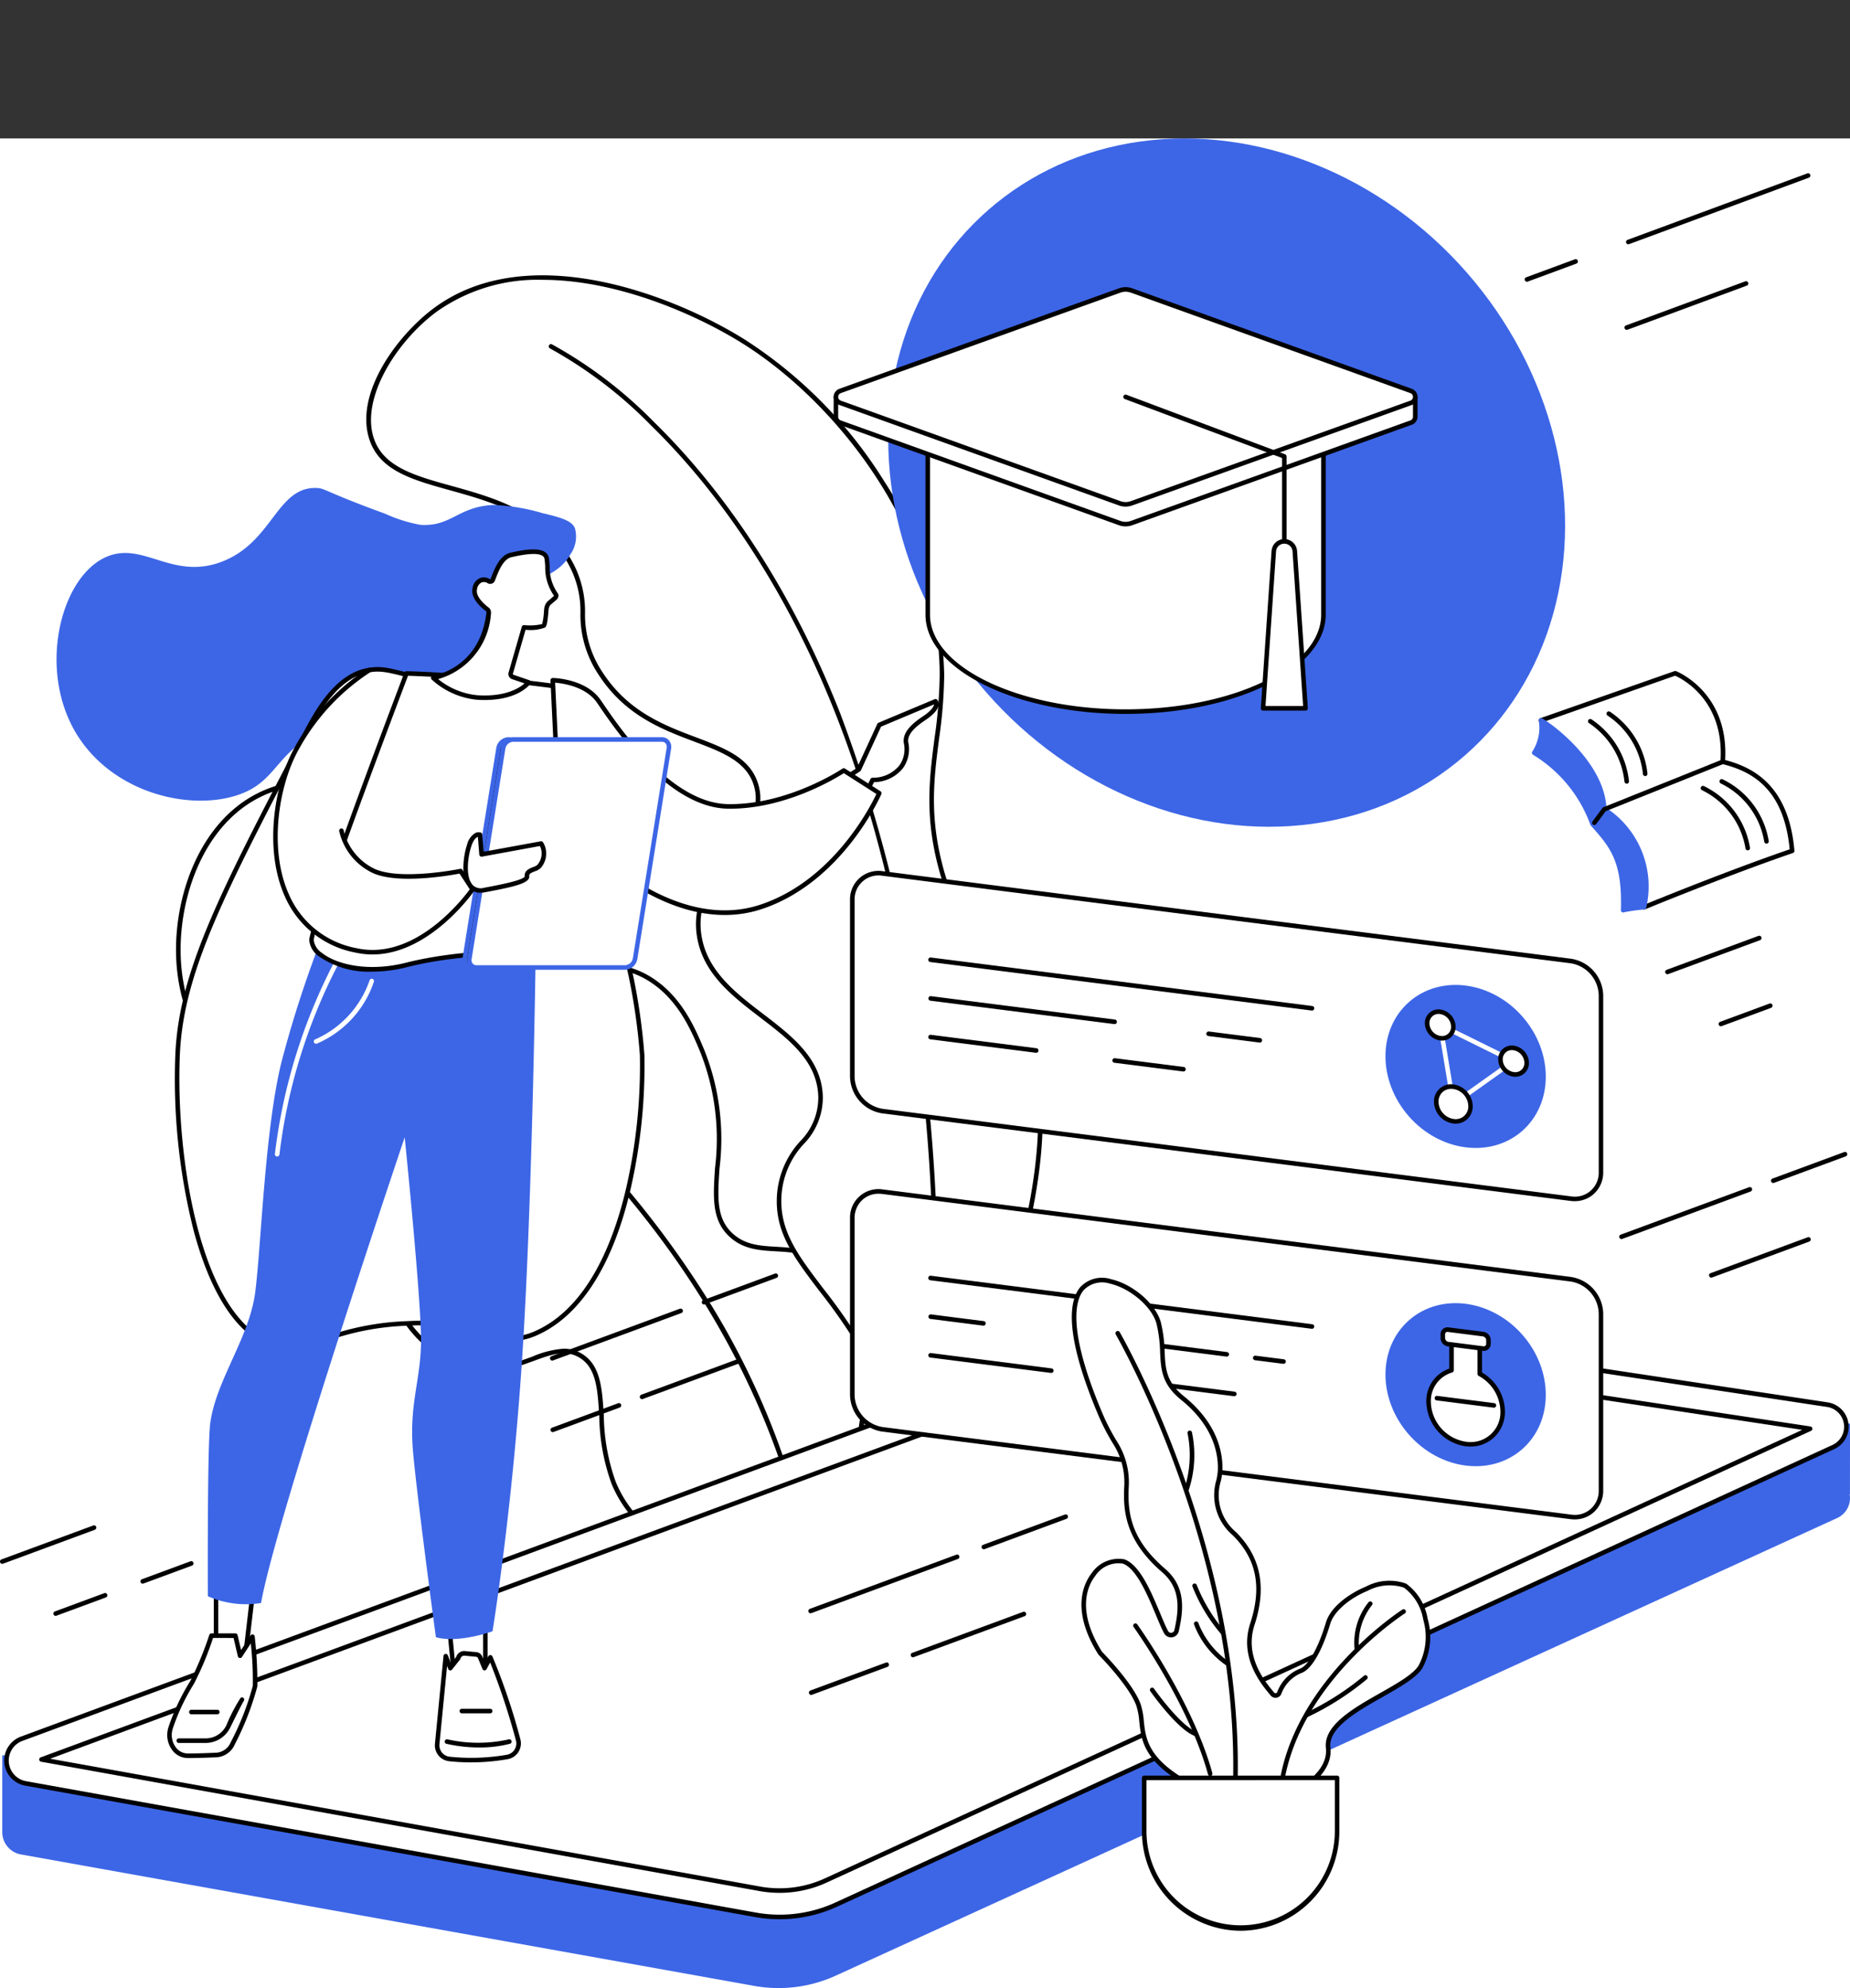 <?xml version="1.0" encoding="UTF-8"?> <svg xmlns="http://www.w3.org/2000/svg" width="177" height="190.247" viewBox="0 0 177 190.247"><rect x="0" y="0" width="177" height="190.247" fill="#333333" stroke="none"/><g id="Group_263" data-name="Group 263" transform="translate(-651.475 -429.072)"><rect id="Rectangle_5" data-name="Rectangle 5" width="177" height="177" transform="translate(651.475 442.319)" fill="#fff"></rect><g id="Online_school_platform" data-name="Online school platform"><g id="Group_214" data-name="Group 214"><g id="Group_211" data-name="Group 211"><g id="Group_210" data-name="Group 210"><path id="Path_398" data-name="Path 398" d="M728.948,582.032c.965-2.279,7.276-17.469,4.827-26.6a9.784,9.784,0,0,0-2.564-4.867c-3.385-3.239-7.018-.858-9.719-3.231-3.563-3.129.84-8.951-2.851-17.734-.885-2.107-2.263-5.387-5.5-7.132-3.617-1.948-5.831.022-9.414-1.509-4.468-1.909-3.824-6.168-7.931-10.6-4.326-4.67-12.964-8.5-19.565-5.182-5.756,2.891-7.782,10.115-7.7,15.113.126,7.384,4.921,13.6,10.069,16.571,7.4,4.278,15.147,1.648,16.051,4.582.842,2.731-5.838,5.127-5.681,10.19.111,3.535,3.515,7.111,7.09,8.136,4.955,1.42,8.012-2.7,10.937-.979,3.067,1.8,1.127,7.172,3.185,12.18C711.879,575.095,716.539,579.576,728.948,582.032Z" fill="#fff"></path><path id="Path_399" data-name="Path 399" d="M728.948,582.25a.2.2,0,0,1-.042,0c-10.346-2.048-16.713-5.815-18.924-11.2a19.805,19.805,0,0,1-1.173-6.482c-.161-2.588-.287-4.632-1.921-5.593-1.321-.778-2.717-.268-4.333.323-1.837.671-3.918,1.432-6.554.677-3.887-1.114-7.138-4.855-7.247-8.339-.089-2.865,1.953-4.918,3.593-6.568,1.309-1.317,2.44-2.454,2.1-3.564-.38-1.233-2.252-1.383-4.844-1.59-3.01-.24-7.131-.569-11.108-2.867-4.608-2.664-10.039-8.651-10.177-16.758-.1-5.619,2.285-12.533,7.816-15.311,6.4-3.213,15.1.135,19.82,5.228a20.1,20.1,0,0,1,3.475,5.485c1.063,2.238,1.9,4,4.382,5.064a9.175,9.175,0,0,0,4.359.591,8.77,8.77,0,0,1,5.073.927c3.307,1.781,4.687,5.065,5.6,7.238a22.974,22.974,0,0,1,1.472,11.363c-.187,2.814-.322,4.848,1.322,6.292,1.188,1.044,2.593,1.126,4.079,1.214,1.764.1,3.763.221,5.647,2.024a9.945,9.945,0,0,1,2.624,4.967c2.337,8.72-3.112,22.678-4.837,26.748A.217.217,0,0,1,728.948,582.25Zm-23.537-24.116a3.254,3.254,0,0,1,1.7.461c1.833,1.079,1.973,3.333,2.135,5.943a19.438,19.438,0,0,0,1.141,6.342c2.14,5.21,8.342,8.878,18.435,10.9,1.357-3.23,7.068-17.65,4.75-26.3a9.575,9.575,0,0,0-2.505-4.765c-1.769-1.693-3.6-1.8-5.374-1.9-1.562-.092-3.038-.179-4.338-1.32-1.807-1.587-1.658-3.822-1.47-6.651a22.6,22.6,0,0,0-1.438-11.163c-.89-2.117-2.234-5.315-5.406-7.024a8.311,8.311,0,0,0-4.852-.876,9.531,9.531,0,0,1-4.545-.625c-2.629-1.123-3.544-3.048-4.6-5.277a19.742,19.742,0,0,0-3.4-5.376c-4.61-4.976-13.093-8.257-19.311-5.135-5.363,2.693-7.669,9.43-7.576,14.913.134,7.923,5.449,13.779,9.96,16.386,3.892,2.25,7.957,2.574,10.926,2.811,2.761.22,4.757.38,5.224,1.9.42,1.363-.8,2.587-2.2,4-1.664,1.673-3.55,3.57-3.466,6.245.1,3.252,3.276,6.885,6.933,7.933,2.5.716,4.512-.019,6.287-.668A9.16,9.16,0,0,1,705.411,558.134Z"></path></g><path id="Path_400" data-name="Path 400" d="M729.2,580.292a.218.218,0,0,1-.213-.181c-3.556-20.657-15.719-35.794-25.295-44.855a98.416,98.416,0,0,0-20.15-14.875.22.22,0,0,1-.1-.294.217.217,0,0,1,.291-.1,98.88,98.88,0,0,1,20.241,14.937,92.54,92.54,0,0,1,15.374,18.75,74.512,74.512,0,0,1,10.062,26.358.22.22,0,0,1-.176.253A.241.241,0,0,1,729.2,580.292Z"></path></g><g id="Group_213" data-name="Group 213"><g id="Group_212" data-name="Group 212"><path id="Path_401" data-name="Path 401" d="M739.539,573.788c14.165-29.55,12.925-42.739,8.438-49.27-1.339-1.949-4.526-5.6-6.317-11.79-2.322-8.027-.04-12.518-.064-19.109-.046-12.892-8.887-25.554-18.976-31.87-7.047-4.412-20.731-9.5-29.486-3.03-3.7,2.736-7.52,8.275-6.08,12.426,2.06,5.939,13.516,3.145,18.646,11.219,2.8,4.406.211,6.49,3.221,11.142,4.745,7.332,13.379,5.569,14.9,10.7,1.469,4.973-6.333,7.922-5.47,14.266.986,7.238,11.438,8.6,11.635,15.547.117,4.136-3.564,4.5-3.943,9.29-.46,5.822,4.739,8.456,9.327,17.306A44.116,44.116,0,0,1,739.539,573.788Z" fill="#fff"></path><path id="Path_402" data-name="Path 402" d="M739.539,574.007l-.029,0a.22.22,0,0,1-.184-.179,44.037,44.037,0,0,0-4.152-13.107,53.738,53.738,0,0,0-5.342-8.159c-2.492-3.293-4.293-5.672-4.009-9.266a8.476,8.476,0,0,1,2.208-5.011,5.93,5.93,0,0,0,1.735-4.255c-.1-3.409-2.738-5.431-5.534-7.571-2.753-2.107-5.6-4.286-6.1-7.952-.453-3.328,1.438-5.78,3.107-7.943,1.572-2.038,3.057-3.963,2.37-6.29s-3-3.213-5.681-4.225c-3.123-1.18-6.662-2.518-9.189-6.421a10.278,10.278,0,0,1-1.73-5.865,9.331,9.331,0,0,0-1.493-5.279c-2.657-4.182-7.062-5.4-10.949-6.485-3.6-1-6.706-1.861-7.718-4.78-1.548-4.461,2.668-10.1,6.156-12.674,9.016-6.663,22.928-1.236,29.728,3.021A43.166,43.166,0,0,1,736.057,475.1a35.525,35.525,0,0,1,5.756,18.517,45.973,45.973,0,0,1-.5,6.2c-.5,3.9-.971,7.574.555,12.849a32.621,32.621,0,0,0,5.54,10.69c.288.393.537.732.746,1.037,2.656,3.866,3.6,9.3,2.813,16.152-1,8.651-4.776,19.867-11.233,33.337A.215.215,0,0,1,739.539,574.007ZM703.382,455.85a16.679,16.679,0,0,0-10.12,3.045c-3.915,2.893-7.324,8.372-6,12.178.938,2.7,3.944,3.537,7.425,4.5,3.962,1.1,8.452,2.347,11.2,6.671a9.831,9.831,0,0,1,1.561,5.493,9.892,9.892,0,0,0,1.66,5.647c2.448,3.783,5.917,5.1,8.978,6.251,2.785,1.053,5.191,1.962,5.943,4.509s-.8,4.554-2.442,6.683c-1.7,2.2-3.449,4.47-3.02,7.616.474,3.486,3.249,5.61,5.932,7.663,2.754,2.108,5.6,4.288,5.7,7.907a6.362,6.362,0,0,1-1.83,4.539,8,8,0,0,0-2.114,4.774c-.271,3.427,1.487,5.75,3.921,8.965a54.22,54.22,0,0,1,5.382,8.223,43.515,43.515,0,0,1,4.076,12.57c6.26-13.157,9.927-24.119,10.9-32.591.778-6.744-.144-12.077-2.738-15.853-.206-.3-.453-.636-.739-1.026a33.007,33.007,0,0,1-5.607-10.828c-1.552-5.362-1.075-9.085-.569-13.027a45.629,45.629,0,0,0,.5-6.142c-.049-13.683-9.818-26.016-18.874-31.685C718.056,459.149,710.525,455.85,703.382,455.85Z"></path></g><path id="Path_403" data-name="Path 403" d="M739.987,570.945l-.024,0a.218.218,0,0,1-.192-.24c2.767-25.56-.335-52.918-8.3-73.184-5.495-13.985-12.644-22.786-17.675-27.706a41.747,41.747,0,0,0-9.7-7.4.22.22,0,0,1-.1-.291.216.216,0,0,1,.289-.1,42.109,42.109,0,0,1,9.794,7.465c5.066,4.951,12.265,13.806,17.793,27.875a138.678,138.678,0,0,1,7.867,32.168,174.371,174.371,0,0,1,.459,41.224A.218.218,0,0,1,739.987,570.945Z"></path></g></g><g id="Group_216" data-name="Group 216"><path id="Path_404" data-name="Path 404" d="M828.475,565.307H815.806v3.364l-48.266-7.243a9.608,9.608,0,0,0-4.746.485L659.526,599.919v-2.87h-7.834v7.4h0a2.172,2.172,0,0,0,1.817,2.088l70.13,12.574a13.18,13.18,0,0,0,7.809-.987l95.779-43.776a2.092,2.092,0,0,0,1.213-2.288h.031Z" fill="#3d66e6"></path><g id="Group_215" data-name="Group 215"><path id="Path_405" data-name="Path 405" d="M653.909,599.731,723.742,612.3a13.075,13.075,0,0,0,7.776-.987l95.373-43.776a2.136,2.136,0,0,0-.563-4.048l-58.875-8.873a9.53,9.53,0,0,0-4.726.485L653.539,595.462A2.224,2.224,0,0,0,653.909,599.731Z" fill="#fff"></path><path id="Path_406" data-name="Path 406" d="M726.071,612.732a13.34,13.34,0,0,1-2.367-.212l-69.833-12.574a2.443,2.443,0,0,1-.407-4.689L762.653,554.9a9.776,9.776,0,0,1,4.832-.5l58.875,8.873a2.355,2.355,0,0,1,.621,4.463l-95.373,43.776A13.246,13.246,0,0,1,726.071,612.732Zm39.967-58a9.344,9.344,0,0,0-3.236.577L653.613,595.667a2.006,2.006,0,0,0,.334,3.849L723.78,612.09a12.814,12.814,0,0,0,7.649-.971L826.8,567.344a1.918,1.918,0,0,0-.505-3.634l-58.875-8.873A9.3,9.3,0,0,0,766.038,554.734Z"></path></g><path id="Path_407" data-name="Path 407" d="M726.058,610.207a10.8,10.8,0,0,1-1.915-.171l-68.736-12.377a.218.218,0,0,1-.036-.419l108.142-39.969a7.278,7.278,0,0,1,3.6-.37l57.578,8.677a.218.218,0,0,1,.183.186.221.221,0,0,1-.125.229L730.573,609.22A10.755,10.755,0,0,1,726.058,610.207Zm-69.786-12.835,67.947,12.234a10.388,10.388,0,0,0,6.174-.784L823.906,565.9l-56.855-8.568a6.837,6.837,0,0,0-3.389.348Z"></path></g><g id="Group_233" data-name="Group 233"><path id="Path_408" data-name="Path 408" d="M698.641,477.391a19.2,19.2,0,0,1,4.737.786c2.216.507,2.83.847,3.1,1.433a2.973,2.973,0,0,1-.421,2.5c-1.133,2-3.208,2.268-4.576,3.184-4.425,2.965-2.169,8-5.838,11.147-3.5,3-6.761-.525-13.045,2.335-4.947,2.252-4.486,5.147-8.521,6.423-4.927,1.558-12.648-.536-15.779-6.794-2.977-5.951-.92-13.895,3.1-15.924,3.654-1.843,6.478,2.229,11.361.319,4.815-1.884,5.186-7.1,8.943-7.034.9.015.711.311,6.626,2.469a14.387,14.387,0,0,0,3.367,1.062C694.648,479.489,695.262,477.578,698.641,477.391Z" fill="#3d66e6"></path><g id="Group_217" data-name="Group 217"><path id="Path_409" data-name="Path 409" d="M709.212,507.941c2.105,13.008,2.349,13.2,2.633,14.562a57.857,57.857,0,0,1,1.067,7.52c.2,3.2-.4,22.432-10.246,26.667-3.556,1.529-4.587-1.282-12.161-.977-7.761.313-9.335,3.1-12.721,2.123-7.329-2.113-9.723-17.981-9.319-27.787.328-7.987,4.267-15.528,12.144-30.61,1.2-2.3,3.12-5.8,6.214-6.252,1.418-.205,1.985.015,7.68,1.592,6.193,1.716,7.766-.109,10.424,1.582C707.674,498.107,708.158,501.431,709.212,507.941Z" fill="#fff"></path><path id="Path_410" data-name="Path 410" d="M679.194,558.262a5.243,5.243,0,0,1-1.47-.216c-4.223-1.217-6.523-6.742-7.708-11.162a59.372,59.372,0,0,1-1.768-16.844c.331-8.036,4.287-15.611,12.17-30.7,1.075-2.058,3.076-5.89,6.375-6.366,1.329-.192,1.895-.035,6.294,1.189l1.473.409a20.157,20.157,0,0,0,6.537.791,6.128,6.128,0,0,1,3.945.816c2.772,1.763,3.289,4.958,4.318,11.325l.065.4c1.752,10.826,2.21,12.748,2.483,13.9.054.229.1.426.149.656a58.5,58.5,0,0,1,1.071,7.552,52.946,52.946,0,0,1-1.359,13.01c-1.72,7.277-4.838,12.074-9.018,13.871-1.861.8-3.074.452-4.753-.031a20.981,20.981,0,0,0-7.484-.929,25.278,25.278,0,0,0-8.068,1.578A10.046,10.046,0,0,1,679.194,558.262Zm8.419-64.921a5.173,5.173,0,0,0-.759.062c-3.08.445-5.014,4.148-6.054,6.138-7.851,15.033-11.793,22.579-12.119,30.517-.421,10.229,2.143,25.545,9.162,27.568,1.588.458,2.732.065,4.463-.531a25.989,25.989,0,0,1,8.19-1.6,21.594,21.594,0,0,1,7.621.945c1.652.475,2.745.788,4.465.049,5.115-2.2,7.59-8.593,8.766-13.57a52.444,52.444,0,0,0,1.348-12.882,58.1,58.1,0,0,0-1.062-7.487c-.047-.228-.093-.421-.147-.646-.275-1.154-.734-3.085-2.489-13.928l-.065-.4c-1.008-6.238-1.514-9.369-4.121-11.027a5.723,5.723,0,0,0-3.706-.748,20.554,20.554,0,0,1-6.661-.807l-1.473-.409C689.591,493.64,688.515,493.341,687.613,493.341Z"></path></g><g id="Group_222" data-name="Group 222"><g id="Group_218" data-name="Group 218"><path id="Path_411" data-name="Path 411" d="M697.907,583.259v6.29l-3-.184-.59-6.106Z" fill="#fff"></path><path id="Path_412" data-name="Path 412" d="M697.907,589.767h-.013l-3-.184a.217.217,0,0,1-.2-.2l-.59-6.106a.219.219,0,0,1,.055-.168.214.214,0,0,1,.16-.072h3.59a.218.218,0,0,1,.216.219v6.29a.221.221,0,0,1-.068.159A.215.215,0,0,1,697.907,589.767Zm-2.8-.609,2.585.159v-5.84h-3.134Z"></path></g><g id="Group_219" data-name="Group 219"><path id="Path_413" data-name="Path 413" d="M694.457,597.392a20.16,20.16,0,0,0,5.549-.187,1.316,1.316,0,0,0,1.038-1.653,59.189,59.189,0,0,0-2.657-7.874l-.553,1.02-.443-1.077a.462.462,0,0,0-.354-.225l-1.15-.109a.6.6,0,0,0-.57.456l-.758.955-.437-1.134-.818,8.392A1.309,1.309,0,0,0,694.457,597.392Z" fill="#fff"></path><path id="Path_414" data-name="Path 414" d="M696.542,597.721a19.8,19.8,0,0,1-2.108-.111,1.532,1.532,0,0,1-1.345-1.675l.818-8.393a.219.219,0,0,1,.186-.2.216.216,0,0,1,.231.137l.3.782.492-.621a.816.816,0,0,1,.79-.575l1.15.108a.682.682,0,0,1,.519.33.163.163,0,0,1,.015.029l.27.656.336-.62a.221.221,0,0,1,.2-.114.218.218,0,0,1,.189.122,60.538,60.538,0,0,1,2.671,7.912,1.549,1.549,0,0,1-.177,1.233,1.525,1.525,0,0,1-1.032.694A20.422,20.422,0,0,1,696.542,597.721Zm-2.293-9.226-.73,7.482a1.1,1.1,0,0,0,.961,1.2,19.924,19.924,0,0,0,5.49-.185,1.1,1.1,0,0,0,.866-1.378,66.945,66.945,0,0,0-2.463-7.453l-.35.644a.216.216,0,0,1-.2.113.218.218,0,0,1-.188-.134l-.436-1.06a.246.246,0,0,0-.181-.109l-1.15-.108a.389.389,0,0,0-.337.276.209.209,0,0,1-.044.1l-.758.955a.214.214,0,0,1-.2.08.217.217,0,0,1-.168-.137Z"></path></g><path id="Path_415" data-name="Path 415" d="M697.357,596.295a14.164,14.164,0,0,1-3.17-.352.218.218,0,0,1-.157-.265.216.216,0,0,1,.262-.159,13.376,13.376,0,0,0,5.862,0,.218.218,0,0,1,.11.422A11.413,11.413,0,0,1,697.357,596.295Z"></path><path id="Path_416" data-name="Path 416" d="M698.387,593.028H695.65a.219.219,0,0,1,0-.437h2.737a.219.219,0,0,1,0,.437Z"></path><g id="Group_220" data-name="Group 220"><path id="Path_417" data-name="Path 417" d="M675.844,579.93l-.887,7.584-2.811-.1V579.93Z" fill="#fff"></path><path id="Path_418" data-name="Path 418" d="M674.958,587.733h-.008l-2.811-.1a.217.217,0,0,1-.209-.218V579.93a.218.218,0,0,1,.217-.218h3.7a.218.218,0,0,1,.162.073.222.222,0,0,1,.053.171l-.886,7.584A.218.218,0,0,1,674.958,587.733Zm-2.6-.528,2.4.084.835-7.14h-3.238Z"></path></g><g id="Group_221" data-name="Group 221"><path id="Path_419" data-name="Path 419" d="M675.626,585.705a38.824,38.824,0,0,1,.25,4.723,29.191,29.191,0,0,1-2.141,5.485,1.813,1.813,0,0,1-1.536,1.1c-.788.035-1.885.075-2.77.076a1.968,1.968,0,0,1-1.619-2.7,20.278,20.278,0,0,1,2.039-4.309,31.909,31.909,0,0,0,1.856-4.488h2.29l.45,1.92Z" fill="#fff"></path><path id="Path_420" data-name="Path 420" d="M669.427,597.306a1.86,1.86,0,0,1-1.516-.818,2.417,2.417,0,0,1-.306-2.166,20.457,20.457,0,0,1,2.061-4.357,31.788,31.788,0,0,0,1.834-4.441.215.215,0,0,1,.205-.148h2.29a.216.216,0,0,1,.211.168l.334,1.427.906-1.387a.215.215,0,0,1,.4.1,38.3,38.3,0,0,1,.251,4.765,27.6,27.6,0,0,1-2.162,5.56,2.037,2.037,0,0,1-1.721,1.225c-.774.033-1.885.074-2.78.075Zm2.432-11.493a29.551,29.551,0,0,1-1.827,4.385,20.035,20.035,0,0,0-2.017,4.263,1.978,1.978,0,0,0,.247,1.772,1.436,1.436,0,0,0,1.165.636h0c.887,0,1.991-.041,2.761-.075a1.605,1.605,0,0,0,1.349-.975,26.1,26.1,0,0,0,2.122-5.409,31.839,31.839,0,0,0-.189-4.072l-.846,1.3a.216.216,0,0,1-.392-.07l-.41-1.751Z"></path></g><path id="Path_421" data-name="Path 421" d="M671.176,595.862h0l-2.609,0a.219.219,0,0,1,0-.437h0l2.608,0h0a2.2,2.2,0,0,0,1.965-1.27,16.231,16.231,0,0,1,1.354-2.606.216.216,0,0,1,.3.031.22.22,0,0,1-.01.287c-.039.057-.241.4-1.262,2.482A2.627,2.627,0,0,1,671.176,595.862Z"></path><path id="Path_422" data-name="Path 422" d="M672.278,593.122H669.77a.219.219,0,0,1,0-.437h2.508a.219.219,0,0,1,0,.437Z"></path><path id="Path_423" data-name="Path 423" d="M702.725,520.371s-.3,23.146-1.263,38.214-2.865,26.59-2.865,26.59-3.271,1.186-5.418.565c0,0-1.779-13.218-2.182-17.686s.668-6.685.759-10.342-1.562-19.8-1.562-19.8-12.332,36.5-13.742,44.56a9.07,9.07,0,0,1-5.092-.65s-.065-14.353.233-16.571c.553-4.109,3.733-8.154,4.3-12.518s.9-15.317,2.476-21.887a108.155,108.155,0,0,1,4.659-13.95Z" fill="#3d66e6"></path><path id="Path_424" data-name="Path 424" d="M681.716,528.955a.217.217,0,0,1-.2-.136.22.22,0,0,1,.118-.285,9.572,9.572,0,0,0,5.2-5.646.216.216,0,0,1,.268-.148.218.218,0,0,1,.147.271,9.855,9.855,0,0,1-5.449,5.927A.215.215,0,0,1,681.716,528.955Z" fill="#fff"></path><path id="Path_425" data-name="Path 425" d="M677.992,539.74l-.028,0a.217.217,0,0,1-.187-.245,53.588,53.588,0,0,1,5.725-18.449.215.215,0,0,1,.3-.076.219.219,0,0,1,.076.3,53.144,53.144,0,0,0-5.668,18.283A.217.217,0,0,1,677.992,539.74Z" fill="#fff"></path></g><g id="Group_230" data-name="Group 230"><g id="Group_223" data-name="Group 223"><path id="Path_426" data-name="Path 426" d="M740.984,496.183l-5.375,2.255-1.963,4.26a23.2,23.2,0,0,1-3.509,1.951c.212.456.422.914.62,1.375.323.75.634,1.505.942,2.261a15.639,15.639,0,0,0,3.253-4.567c3.316-.195,3.4-2.776,3.235-3.444s.137-1.428,1.662-2.438C741.516,496.73,740.984,496.183,740.984,496.183Z" fill="#fff"></path><path id="Path_427" data-name="Path 427" d="M731.7,508.5a.2.2,0,0,1-.042-.005.216.216,0,0,1-.158-.131c-.28-.686-.607-1.483-.94-2.257-.2-.468-.416-.935-.618-1.37a.22.22,0,0,1-.007-.169.217.217,0,0,1,.115-.123,23.041,23.041,0,0,0,3.427-1.9l1.937-4.2a.216.216,0,0,1,.113-.11l5.375-2.255a.214.214,0,0,1,.237.049.608.608,0,0,1,.139.484c-.049.454-.489.96-1.31,1.5-1.627,1.079-1.676,1.774-1.57,2.2a3.128,3.128,0,0,1-.53,2.367,3.588,3.588,0,0,1-2.769,1.338,16.243,16.243,0,0,1-3.246,4.513A.217.217,0,0,1,731.7,508.5Zm-1.273-3.747c.175.379.357.779.53,1.18.286.665.568,1.346.819,1.96a15.408,15.408,0,0,0,2.977-4.262.217.217,0,0,1,.188-.135,3.244,3.244,0,0,0,2.578-1.17,2.705,2.705,0,0,0,.459-2c-.218-.886.339-1.736,1.753-2.673.94-.623,1.094-1.024,1.115-1.176l-5.075,2.13-1.927,4.183a.223.223,0,0,1-.077.09A23.592,23.592,0,0,1,730.426,504.757Zm3.22-2.059h0Z"></path></g><g id="Group_224" data-name="Group 224"><path id="Path_428" data-name="Path 428" d="M704.969,494.792s-7.36-1.062-14.6-1.275c0,0-9.086,23.918-9.086,25.532s3.88,3.678,9.086,2.361,11.819-1.447,15.538-.571C711.476,522.153,704.969,494.792,704.969,494.792Z" fill="#fff"></path><path id="Path_429" data-name="Path 429" d="M687.091,522.054a8.388,8.388,0,0,1-5.075-1.446,2.121,2.121,0,0,1-.953-1.559c0-1.636,8.728-24.632,9.1-25.61a.21.21,0,0,1,.208-.14c7.174.21,14.555,1.266,14.628,1.277a.218.218,0,0,1,.18.165c.22.924,5.344,22.661,2.135,25.919a1.46,1.46,0,0,1-1.46.392c-3.89-.917-10.526-.672-15.436.57A13.567,13.567,0,0,1,687.091,522.054Zm3.421-28.314c-2.562,6.748-9.017,24.027-9.016,25.308a1.716,1.716,0,0,0,.786,1.216c1.419,1.117,4.453,1.839,8.03.935,4.968-1.257,11.692-1.5,15.641-.572a1.04,1.04,0,0,0,1.054-.275c2.911-2.955-1.765-23.431-2.215-25.364C703.729,494.84,697.055,493.943,690.512,493.74Z"></path></g><path id="Path_430" data-name="Path 430" d="M732.207,502.8l3.394,2.171s-3.578,8.347-11.363,10.9-15.143-4.676-15.143-4.676l.67,15.495a35.03,35.03,0,0,1-3.761,2.05c0-.2-1.644-34.566-1.644-34.566s3.036.049,4.39,1.994,6.477,9.98,12.367,10.077S732.207,502.8,732.207,502.8Z" fill="#fff"></path><path id="Path_431" data-name="Path 431" d="M709.44,519.393a.218.218,0,0,1-.216-.209l-.345-7.984a.216.216,0,0,1,.367-.166c.072.071,7.357,7.1,14.925,4.625,6.991-2.289,10.594-9.416,11.154-10.607l-3.117-1.994c-.818.524-5.7,3.489-11.094,3.4-5.649-.093-10.624-7.368-12.259-9.758-.107-.157-.2-.295-.283-.411-1.062-1.526-3.267-1.829-3.985-1.888.066,1.38.4,8.431.755,15.787a.219.219,0,0,1-.206.229.222.222,0,0,1-.227-.208c-.391-8.2-.766-16.029-.766-16.029a.223.223,0,0,1,.061-.163.214.214,0,0,1,.159-.066c.129,0,3.163.074,4.564,2.087.081.117.176.256.284.414,1.6,2.344,6.484,9.48,11.91,9.57,5.757.094,10.914-3.37,10.965-3.4a.213.213,0,0,1,.237,0l3.394,2.171a.219.219,0,0,1,.082.271c-.036.084-3.707,8.467-11.494,11.018-6.8,2.227-13.336-2.942-14.971-4.373l.322,7.463a.217.217,0,0,1-.207.227Z"></path><g id="Group_227" data-name="Group 227"><g id="Group_225" data-name="Group 225"><path id="Path_432" data-name="Path 432" d="M713.5,501.227l-13.377-1.391a1.016,1.016,0,0,0-.95.849l-3.23,20.12a.691.691,0,0,0,.677.849l14.185-.7c.449,0,.92.322.995-.147l3.23-20.12C715.1,500.216,713.945,501.227,713.5,501.227Z"></path><path id="Path_433" data-name="Path 433" d="M696.626,521.872a.886.886,0,0,1-.7-.311.979.979,0,0,1-.2-.791l3.23-20.12a1.225,1.225,0,0,1,1.163-1.033l.022,0,13.364,1.39a2.716,2.716,0,0,0,.721-.346c.435-.255.7-.408.9-.269a.307.307,0,0,1,.116.326l-3.23,20.12a.506.506,0,0,1-.2.358.8.8,0,0,1-.64.027,1.775,1.775,0,0,0-.366-.055l-14.174.7Zm3.482-21.818a.8.8,0,0,0-.725.665l-3.23,20.121a.535.535,0,0,0,.1.438.456.456,0,0,0,.358.158l14.175-.7h0a2.15,2.15,0,0,1,.466.064.926.926,0,0,0,.305.039.22.22,0,0,0,.019-.067l3.2-19.919c-.107.055-.237.131-.337.19a2.322,2.322,0,0,1-.948.405l-.022,0Z" fill="#3d66e6"></path></g><g id="Group_226" data-name="Group 226"><path id="Path_434" data-name="Path 434" d="M714.793,499.836H700.562a1.016,1.016,0,0,0-.95.849l-3.23,20.12a.691.691,0,0,0,.677.849H711.29a1.014,1.014,0,0,0,.949-.849l3.23-20.12A.69.69,0,0,0,714.793,499.836Z" fill="#fff"></path><path id="Path_435" data-name="Path 435" d="M711.29,521.873H697.059a.882.882,0,0,1-.688-.312.979.979,0,0,1-.2-.791l3.23-20.12a1.225,1.225,0,0,1,1.163-1.033h14.231a.883.883,0,0,1,.688.312.979.979,0,0,1,.2.791l-3.23,20.12A1.225,1.225,0,0,1,711.29,521.873Zm-10.728-21.819a.8.8,0,0,0-.736.665L696.6,520.84a.535.535,0,0,0,.1.438.456.456,0,0,0,.358.158H711.29a.8.8,0,0,0,.736-.666l3.23-20.12a.535.535,0,0,0-.1-.438.456.456,0,0,0-.358-.158Z" fill="#3d66e6"></path></g></g><g id="Group_229" data-name="Group 229"><g id="Group_228" data-name="Group 228"><path id="Path_436" data-name="Path 436" d="M697.4,508.945l.153,1.894,5.7-1.046a1.694,1.694,0,0,1,.21.5,1.875,1.875,0,0,1-.4,1.689c-.249.312-1.233.321-1.157.941.067.542-2.16.964-4.088,1.325-2.157.4-1.973-2.7-1.439-4.286C696.787,508.722,697.4,508.945,697.4,508.945Z" fill="#fff"></path><path id="Path_437" data-name="Path 437" d="M697.45,514.5a1.4,1.4,0,0,1-1.109-.487c-.817-.951-.541-3.034-.175-4.123a1.77,1.77,0,0,1,.78-1.1.7.7,0,0,1,.524-.051.219.219,0,0,1,.142.187l.134,1.654,5.464-1a.211.211,0,0,1,.216.09,1.89,1.89,0,0,1,.243.567,2.088,2.088,0,0,1-.445,1.88,1.321,1.321,0,0,1-.571.333c-.419.163-.563.255-.54.445.084.676-1.3,1.012-4.263,1.567A2.178,2.178,0,0,1,697.45,514.5Zm-.254-5.341c-.17.051-.418.27-.62.871-.36,1.071-.569,2.927.092,3.7a1.076,1.076,0,0,0,1.1.3c1.231-.23,3.794-.711,3.913-1.091-.07-.554.462-.761.813-.9a1.182,1.182,0,0,0,.389-.2,1.665,1.665,0,0,0,.364-1.5,1.708,1.708,0,0,0-.114-.309l-5.548,1.018a.216.216,0,0,1-.17-.042.218.218,0,0,1-.084-.156Z"></path></g><path id="Path_438" data-name="Path 438" d="M696.684,514.173l-1.143-1.754s-5.669,1.16-8.285,0c-4.571-2.026-3.706-9.106-2.929-12.63a27.563,27.563,0,0,1,2.5-6.6,20.676,20.676,0,0,0-7.046,7.657c-2.847,5.263-3.774,17.042,5.749,19.17C691.756,521.407,696.684,514.173,696.684,514.173Z" fill="#fff"></path><path id="Path_439" data-name="Path 439" d="M687.115,520.409a7.5,7.5,0,0,1-1.636-.181,9.206,9.206,0,0,1-6.75-5.374c-2-4.441-1.05-10.587.858-14.114a21.088,21.088,0,0,1,7.13-7.743.215.215,0,0,1,.294.083.218.218,0,0,1-.081.3,20.644,20.644,0,0,0-6.963,7.572c-1.858,3.435-2.786,9.412-.844,13.724a8.789,8.789,0,0,0,6.45,5.128,7.037,7.037,0,0,0,1.547.171c4.866,0,8.692-4.969,9.3-5.8l-.981-1.506c-.923.177-5.826,1.042-8.271-.042a5.863,5.863,0,0,1-3.234-4,.216.216,0,1,1,.415-.122,5.449,5.449,0,0,0,2.993,3.724c2.524,1.119,8.1,0,8.155-.014a.217.217,0,0,1,.224.094l1.142,1.754a.217.217,0,0,1,0,.243C696.816,514.363,692.628,520.408,687.115,520.409Z"></path></g></g><g id="Group_232" data-name="Group 232"><g id="Group_231" data-name="Group 231"><path id="Path_440" data-name="Path 440" d="M698.23,484.679a.265.265,0,0,0,.384-.129c.295-.733.769-2.152,1.738-2.377,1.242-.29,3.252-.663,3.425.328.151.868-.027,2.367.879,3.453.086.1.012.27-.1.352l-.57.486a1.028,1.028,0,0,0-.238.554,5.1,5.1,0,0,1-.265,1.6,5.243,5.243,0,0,1-1.886.154l-1.259,4.37a.306.306,0,0,0,.214.382l1.5.514s-1.2,1.7-4.964,1.445a7.362,7.362,0,0,1-4.162-1.873s4.673-.67,5.3-6.243a.351.351,0,0,0-.136-.317c-.373-.283-1.377-1.116-1.2-1.96C697.082,484.525,697.746,484.389,698.23,484.679Z" fill="#fff"></path><path id="Path_441" data-name="Path 441" d="M697.85,496.059c-.245,0-.5-.008-.773-.027a7.515,7.515,0,0,1-4.3-1.934.219.219,0,0,1,.12-.373c.184-.027,4.515-.719,5.118-6.052a.129.129,0,0,0-.05-.118c-.56-.424-1.471-1.272-1.283-2.179a1.245,1.245,0,0,1,.679-.97,1.056,1.056,0,0,1,.977.085.05.05,0,0,0,.043.006.051.051,0,0,0,.03-.03l.081-.2c.324-.825.814-2.072,1.809-2.3,1.088-.253,2.614-.536,3.31-.07a.837.837,0,0,1,.377.573,7.779,7.779,0,0,1,.077.779,4.307,4.307,0,0,0,.754,2.571.387.387,0,0,1,.086.3.561.561,0,0,1-.216.37l-.561.479a.868.868,0,0,0-.162.408c-.007.072-.015.157-.023.249-.081.942-.144,1.359-.324,1.5a4.015,4.015,0,0,1-1.86.21l-1.211,4.2a.089.089,0,0,0,.008.069.082.082,0,0,0,.051.04l1.515.519a.214.214,0,0,1,.136.14.22.22,0,0,1-.029.194C702.182,494.564,701.085,496.059,697.85,496.059Zm-4.452-2a7.028,7.028,0,0,0,3.708,1.54c2.738.187,4.077-.7,4.557-1.131l-1.177-.4a.5.5,0,0,1-.3-.241.524.524,0,0,1-.048-.408l1.26-4.37a.214.214,0,0,1,.221-.157,5.147,5.147,0,0,0,1.725-.1,6.24,6.24,0,0,0,.174-1.209c.008-.093.016-.18.023-.253a1.2,1.2,0,0,1,.322-.707l.562-.479a.178.178,0,0,0,.053-.065,4.681,4.681,0,0,1-.839-2.8c-.018-.271-.035-.526-.071-.732a.411.411,0,0,0-.19-.285c-.412-.276-1.413-.232-2.974.131-.773.18-1.213,1.3-1.5,2.04l-.082.207a.48.48,0,0,1-.7.235.629.629,0,0,0-.582-.061.857.857,0,0,0-.429.66c-.145.7.734,1.448,1.119,1.74a.575.575,0,0,1,.221.517A6.977,6.977,0,0,1,693.4,494.056Zm9.936-5.26Z"></path></g></g></g><g id="Group_236" data-name="Group 236"><g id="Group_234" data-name="Group 234"><path id="Path_442" data-name="Path 442" d="M798.911,498.009l12.843-4.509s5.014,1.9,4.544,8.469c3.265.817,6.144,2.769,6.639,8.528-6.455,2.215-14.165,5.4-14.165,5.4l-4.31-9.161Z" fill="#fff"></path><path id="Path_443" data-name="Path 443" d="M808.772,516.113a.218.218,0,0,1-.2-.125l-4.3-9.149-5.544-8.712a.223.223,0,0,1-.023-.19.217.217,0,0,1,.134-.134l12.843-4.509a.213.213,0,0,1,.147,0c.051.019,5.066,2,4.7,8.506,2.636.693,6.087,2.387,6.628,8.676a.217.217,0,0,1-.146.225c-6.375,2.188-14.076,5.361-14.153,5.393A.219.219,0,0,1,808.772,516.113Zm-9.531-17.989,5.4,8.491.014.024,4.222,8.975c1.216-.5,8.032-3.272,13.827-5.269-.568-5.941-3.747-7.485-6.462-8.164a.217.217,0,0,1-.163-.228c.423-5.914-3.742-7.96-4.335-8.22Z"></path></g><g id="Group_235" data-name="Group 235"><path id="Path_444" data-name="Path 444" d="M798.911,498.009a4.326,4.326,0,0,1-.648,3.11,13.22,13.22,0,0,1,5.575,6.807c1.951,2.191,3.084,3.584,2.935,8.25a16.222,16.222,0,0,1,2-.282,8.71,8.71,0,0,0-3.808-9.371C804.826,502.389,800.232,498.78,798.911,498.009Z" fill="#3d66e6"></path><path id="Path_445" data-name="Path 445" d="M806.773,516.394a.213.213,0,0,1-.136-.048.22.22,0,0,1-.081-.177c.151-4.7-1.054-6.048-2.879-8.1a.222.222,0,0,1-.043-.074,12.993,12.993,0,0,0-5.479-6.69.22.22,0,0,1-.081-.3,4.2,4.2,0,0,0,.63-2.941.218.218,0,0,1,.073-.234.213.213,0,0,1,.242-.018c1.254.732,5.936,4.316,6.156,8.585a8.994,8.994,0,0,1,3.8,9.551.218.218,0,0,1-.191.156,16.183,16.183,0,0,0-1.964.276A.229.229,0,0,1,806.773,516.394Zm-2.745-8.582c2.006,2.256,3.065,3.68,2.969,8.091.567-.111,1.292-.185,1.6-.213a8.422,8.422,0,0,0-3.758-8.986.218.218,0,0,1-.1-.173c-.123-3.709-3.995-7.014-5.555-8.083a5.13,5.13,0,0,1-.64,2.589A13.482,13.482,0,0,1,804.028,507.812Zm4.744,8.082h0Z" fill="#3d66e6"></path></g><path id="Path_446" data-name="Path 446" d="M804.014,508.023a.215.215,0,0,1-.129-.043.22.22,0,0,1-.044-.306l.949-1.281a.212.212,0,0,1,.094-.073l11.333-4.554a.217.217,0,0,1,.282.122.22.22,0,0,1-.121.284L805.1,506.7l-.912,1.232A.215.215,0,0,1,804.014,508.023Z"></path><path id="Path_447" data-name="Path 447" d="M820.484,509.8a.217.217,0,0,1-.211-.17,7.568,7.568,0,0,0-4.165-5.588.219.219,0,0,1-.1-.291.216.216,0,0,1,.288-.1,7.978,7.978,0,0,1,4.4,5.886.218.218,0,0,1-.163.262A.259.259,0,0,1,820.484,509.8Z"></path><path id="Path_448" data-name="Path 448" d="M818.69,510.446a.216.216,0,0,1-.211-.17,7.573,7.573,0,0,0-4.165-5.588.218.218,0,0,1-.1-.29.215.215,0,0,1,.288-.1,7.98,7.98,0,0,1,4.4,5.885.22.22,0,0,1-.163.262A.2.2,0,0,1,818.69,510.446Z"></path><path id="Path_449" data-name="Path 449" d="M808.879,503.336a.217.217,0,0,1-.214-.191,7.7,7.7,0,0,0-3.39-5.6.22.22,0,0,1-.063-.3.216.216,0,0,1,.3-.064,8.134,8.134,0,0,1,3.583,5.914.218.218,0,0,1-.187.244Z"></path><path id="Path_450" data-name="Path 450" d="M807.111,504.065a.218.218,0,0,1-.214-.191,7.7,7.7,0,0,0-3.39-5.6.221.221,0,0,1-.063-.3.216.216,0,0,1,.3-.063,8.134,8.134,0,0,1,3.582,5.914.217.217,0,0,1-.187.244Z"></path></g><g id="Group_256" data-name="Group 256"><g id="Group_237" data-name="Group 237"><path id="Path_451" data-name="Path 451" d="M801.761,543.775,735.913,535.4a3.4,3.4,0,0,1-2.89-3.284V515.207a2.5,2.5,0,0,1,2.89-2.549l65.848,8.376a3.4,3.4,0,0,1,2.89,3.285v16.907A2.5,2.5,0,0,1,801.761,543.775Z" fill="#fff"></path><path id="Path_452" data-name="Path 452" d="M802.13,544.017a3.148,3.148,0,0,1-.4-.025l-65.848-8.377a3.625,3.625,0,0,1-3.08-3.5V515.207a2.719,2.719,0,0,1,3.134-2.766l65.849,8.377a3.625,3.625,0,0,1,3.079,3.5v16.907a2.774,2.774,0,0,1-.912,2.111A2.709,2.709,0,0,1,802.13,544.017Zm-.341-.458a2.285,2.285,0,0,0,2.646-2.333V524.319a3.178,3.178,0,0,0-2.7-3.068l-65.848-8.377a2.285,2.285,0,0,0-2.647,2.333v16.907a3.178,3.178,0,0,0,2.7,3.068Z"></path></g><g id="Group_238" data-name="Group 238"><path id="Path_453" data-name="Path 453" d="M801.761,574.228l-65.848-8.377a3.4,3.4,0,0,1-2.89-3.284V545.66a2.5,2.5,0,0,1,2.89-2.549l65.848,8.376a3.4,3.4,0,0,1,2.89,3.285v16.907A2.5,2.5,0,0,1,801.761,574.228Z" fill="#fff"></path><path id="Path_454" data-name="Path 454" d="M802.13,574.47a3.148,3.148,0,0,1-.4-.025l-65.848-8.377a3.625,3.625,0,0,1-3.08-3.5V545.66a2.719,2.719,0,0,1,3.134-2.766l65.849,8.377a3.625,3.625,0,0,1,3.079,3.5v16.907a2.778,2.778,0,0,1-.912,2.112A2.713,2.713,0,0,1,802.13,574.47Zm-66.584-31.164a2.291,2.291,0,0,0-1.542.57,2.346,2.346,0,0,0-.765,1.784v16.907a3.178,3.178,0,0,0,2.7,3.068l65.849,8.376a2.284,2.284,0,0,0,2.646-2.332V554.772a3.178,3.178,0,0,0-2.7-3.068l-65.848-8.377A2.812,2.812,0,0,0,735.546,543.306Z"></path></g><ellipse id="Ellipse_7" data-name="Ellipse 7" cx="30.527" cy="34.657" rx="30.527" ry="34.657" transform="translate(723.047 469.237) rotate(-41.137)" fill="#3d66e6"></ellipse><g id="Group_243" data-name="Group 243"><ellipse id="Ellipse_8" data-name="Ellipse 8" cx="7.231" cy="8.209" rx="7.231" ry="8.209" transform="translate(780.854 529.699) rotate(-41.138)" fill="#3d66e6"></ellipse><g id="Group_242" data-name="Group 242"><path id="Path_455" data-name="Path 455" d="M790.526,534.934a.22.22,0,0,1-.083-.017.216.216,0,0,1-.13-.165l-1.253-7.558a.217.217,0,0,1,.309-.233l7.011,3.461a.22.22,0,0,1,.03.375l-5.759,4.1A.218.218,0,0,1,790.526,534.934Zm-.97-7.394,1.127,6.8,5.178-3.684Z" fill="#fff"></path><g id="Group_239" data-name="Group 239"><path id="Path_456" data-name="Path 456" d="M790.526,527.317a1.085,1.085,0,0,1-1.253,1.1A1.473,1.473,0,0,1,788.021,527a1.084,1.084,0,0,1,1.252-1.1A1.473,1.473,0,0,1,790.526,527.317Z" fill="#fff"></path><path id="Path_457" data-name="Path 457" d="M789.434,528.65a1.509,1.509,0,0,1-.188-.012A1.7,1.7,0,0,1,787.8,527a1.3,1.3,0,0,1,1.5-1.321,1.7,1.7,0,0,1,1.442,1.64,1.326,1.326,0,0,1-.437,1.008A1.3,1.3,0,0,1,789.434,528.65Zm-.319-2.549a.87.87,0,0,0-.588.217.893.893,0,0,0-.29.68,1.25,1.25,0,0,0,1.064,1.207.868.868,0,0,0,1.009-.888,1.25,1.25,0,0,0-1.064-1.207A.974.974,0,0,0,789.115,526.1Z"></path></g><g id="Group_240" data-name="Group 240"><path id="Path_458" data-name="Path 458" d="M792.164,534.924a1.417,1.417,0,0,1-1.638,1.444,1.924,1.924,0,0,1-1.637-1.861,1.417,1.417,0,0,1,1.637-1.444A1.924,1.924,0,0,1,792.164,534.924Z" fill="#fff"></path><path id="Path_459" data-name="Path 459" d="M790.736,536.6a1.919,1.919,0,0,1-.237-.015,2.151,2.151,0,0,1-1.827-2.078,1.636,1.636,0,0,1,1.881-1.661,2.152,2.152,0,0,1,1.827,2.078,1.666,1.666,0,0,1-.548,1.267A1.631,1.631,0,0,1,790.736,536.6Zm-.417-3.332a1.205,1.205,0,0,0-.812.3,1.233,1.233,0,0,0-.4.939,1.7,1.7,0,0,0,1.448,1.644,1.2,1.2,0,0,0,1.4-1.227,1.7,1.7,0,0,0-1.449-1.644A1.375,1.375,0,0,0,790.319,533.268Z"></path></g><g id="Group_241" data-name="Group 241"><path id="Path_460" data-name="Path 460" d="M797.538,530.778a1.085,1.085,0,0,1-1.253,1.1,1.473,1.473,0,0,1-1.253-1.424,1.085,1.085,0,0,1,1.253-1.1A1.473,1.473,0,0,1,797.538,530.778Z" fill="#fff"></path><path id="Path_461" data-name="Path 461" d="M796.445,532.111a1.48,1.48,0,0,1-.187-.012,1.7,1.7,0,0,1-1.442-1.64,1.3,1.3,0,0,1,1.5-1.322,1.7,1.7,0,0,1,1.442,1.641,1.326,1.326,0,0,1-.437,1.008A1.293,1.293,0,0,1,796.445,532.111Zm-.319-2.549a.869.869,0,0,0-.587.217.89.89,0,0,0-.291.68,1.252,1.252,0,0,0,1.064,1.207.868.868,0,0,0,1.009-.888,1.25,1.25,0,0,0-1.063-1.207A1,1,0,0,0,796.126,529.562Z"></path></g></g></g><g id="Group_244" data-name="Group 244"><path id="Path_462" data-name="Path 462" d="M777.007,525.775l-.028,0-36.5-4.643a.218.218,0,0,1,.054-.433l36.5,4.643a.219.219,0,0,1-.027.435Z"></path><path id="Path_463" data-name="Path 463" d="M772.012,528.839l-.027,0-4.9-.624a.218.218,0,0,1,.054-.433l4.905.624a.219.219,0,0,1-.027.435Z"></path><path id="Path_464" data-name="Path 464" d="M758.109,527.07l-.027,0-17.6-2.238a.219.219,0,0,1,.054-.434l17.6,2.239a.218.218,0,0,1-.027.435Z"></path><path id="Path_465" data-name="Path 465" d="M764.709,531.609l-.027,0-6.6-.839a.219.219,0,0,1,.054-.434l6.6.84a.219.219,0,0,1-.027.435Z"></path><path id="Path_466" data-name="Path 466" d="M750.608,529.815h-.027l-10.1-1.285a.218.218,0,0,1,.054-.433l10.1,1.284a.218.218,0,0,1-.027.435Z"></path></g><g id="Group_245" data-name="Group 245"><path id="Path_467" data-name="Path 467" d="M777.007,556.228l-.028,0-36.5-4.643a.218.218,0,0,1,.054-.433l36.5,4.643a.219.219,0,0,1-.027.435Z"></path><path id="Path_468" data-name="Path 468" d="M774.284,559.581l-.027,0-2.723-.346a.219.219,0,0,1,.054-.434l2.723.347a.219.219,0,0,1-.027.435Z"></path><path id="Path_469" data-name="Path 469" d="M768.837,558.888l-.027,0-13.288-1.69a.219.219,0,0,1,.054-.434l13.288,1.691a.218.218,0,0,1-.027.435Z"></path><path id="Path_470" data-name="Path 470" d="M745.559,555.927l-.027,0-5.049-.642a.219.219,0,0,1,.054-.434l5.049.643a.218.218,0,0,1-.027.435Z"></path><path id="Path_471" data-name="Path 471" d="M769.56,562.679l-.028,0-8.15-1.036a.219.219,0,0,1,.054-.434l8.15,1.037a.218.218,0,0,1-.026.435Z"></path><path id="Path_472" data-name="Path 472" d="M752.051,560.452l-.028,0-11.54-1.468a.218.218,0,0,1,.054-.433l11.54,1.468a.218.218,0,0,1-.026.435Z"></path></g><g id="Group_250" data-name="Group 250"><ellipse id="Ellipse_9" data-name="Ellipse 9" cx="7.231" cy="8.209" rx="7.231" ry="8.209" transform="translate(780.854 560.152) rotate(-41.138)" fill="#3d66e6"></ellipse><g id="Group_249" data-name="Group 249"><g id="Group_246" data-name="Group 246"><path id="Path_473" data-name="Path 473" d="M793.049,560.542V557.51l-2.7-.343V560.2a3.058,3.058,0,0,0-2.194,3.027,4.163,4.163,0,0,0,3.543,4.026,3.066,3.066,0,0,0,3.543-3.124A4.178,4.178,0,0,0,793.049,560.542Z" fill="#fff"></path><path id="Path_474" data-name="Path 474" d="M792.151,567.5a3.9,3.9,0,0,1-.478-.031,4.393,4.393,0,0,1-3.732-4.243,3.266,3.266,0,0,1,2.194-3.187v-2.871a.217.217,0,0,1,.243-.217l2.7.343a.218.218,0,0,1,.189.217v2.9a4.381,4.381,0,0,1,2.194,3.714,3.354,3.354,0,0,1-1.1,2.551A3.282,3.282,0,0,1,792.151,567.5Zm-1.583-10.084V560.2a.217.217,0,0,1-.157.21,2.835,2.835,0,0,0-2.037,2.817,3.944,3.944,0,0,0,3.353,3.809,2.849,2.849,0,0,0,3.3-2.907,3.941,3.941,0,0,0-2.08-3.393.219.219,0,0,1-.114-.192V557.7Z"></path></g><g id="Group_247" data-name="Group 247"><path id="Path_475" data-name="Path 475" d="M793.374,558.12l-3.348-.426a.6.6,0,0,1-.511-.58v-.35a.443.443,0,0,1,.511-.451l3.348.426a.6.6,0,0,1,.511.581v.35A.442.442,0,0,1,793.374,558.12Z" fill="#fff"></path><path id="Path_476" data-name="Path 476" d="M793.44,558.343a.721.721,0,0,1-.093-.006L790,557.911a.815.815,0,0,1-.7-.8v-.35a.659.659,0,0,1,.754-.667l3.348.425a.815.815,0,0,1,.7.8v.35a.672.672,0,0,1-.221.508A.655.655,0,0,1,793.44,558.343Zm-.039-.439a.24.24,0,0,0,.192-.054.234.234,0,0,0,.075-.18v-.35a.382.382,0,0,0-.321-.364L790,556.53a.239.239,0,0,0-.192.053.234.234,0,0,0-.075.181v.35a.382.382,0,0,0,.321.364Z"></path></g><g id="Group_248" data-name="Group 248"><path id="Path_477" data-name="Path 477" d="M788.946,562.864l5.454.694Z" fill="#fff"></path><path id="Path_478" data-name="Path 478" d="M794.4,563.776l-.028,0-5.454-.693a.219.219,0,0,1,.054-.434l5.454.694a.218.218,0,0,1-.026.435Z"></path></g></g></g><g id="Group_255" data-name="Group 255"><g id="Group_251" data-name="Group 251"><path id="Path_479" data-name="Path 479" d="M740.238,470.854v17.032c0,5.128,8.474,9.285,18.929,9.285s18.929-4.157,18.929-9.285V470.854Z" fill="#fff"></path><path id="Path_480" data-name="Path 480" d="M759.167,497.389c-10.557,0-19.146-4.263-19.146-9.5V470.854a.217.217,0,0,1,.217-.218H778.1a.217.217,0,0,1,.216.218v17.032C778.312,493.126,769.723,497.389,759.167,497.389Zm-18.713-26.317v16.814c0,5,8.4,9.066,18.713,9.066s18.712-4.067,18.712-9.066V471.072Z"></path></g><g id="Group_252" data-name="Group 252"><path id="Path_481" data-name="Path 481" d="M779.151,467.052l-19.419-8.291a1.665,1.665,0,0,0-1.131,0l-19.419,8.291h-7.729v1.893a.589.589,0,0,0,.4.565l26.753,9.619a1.676,1.676,0,0,0,1.131,0l26.754-9.619a.59.59,0,0,0,.395-.565v-1.893Z" fill="#fff"></path><path id="Path_482" data-name="Path 482" d="M759.167,479.445a1.889,1.889,0,0,1-.639-.111l-26.753-9.618a.811.811,0,0,1-.539-.771v-1.893a.217.217,0,0,1,.217-.218h7.686l19.378-8.274a1.894,1.894,0,0,1,1.288-.005l19.39,8.279h7.685a.217.217,0,0,1,.217.218v1.893a.811.811,0,0,1-.539.771L759.8,479.334A1.888,1.888,0,0,1,759.167,479.445Zm-27.5-12.175v1.675a.373.373,0,0,0,.251.359l26.754,9.619a1.464,1.464,0,0,0,.986,0l26.753-9.619a.373.373,0,0,0,.251-.359V467.27h-7.513a.226.226,0,0,1-.085-.017l-19.418-8.291a1.448,1.448,0,0,0-.974.005l-19.407,8.286a.226.226,0,0,1-.085.017Z"></path></g><g id="Group_253" data-name="Group 253"><path id="Path_483" data-name="Path 483" d="M786.486,466.487l-26.754-9.619a1.676,1.676,0,0,0-1.131,0l-26.753,9.619a.6.6,0,0,0,0,1.13l26.753,9.619a1.676,1.676,0,0,0,1.131,0l26.754-9.619A.6.6,0,0,0,786.486,466.487Z" fill="#fff"></path><path id="Path_484" data-name="Path 484" d="M759.167,477.552a1.889,1.889,0,0,1-.639-.111l-26.753-9.618a.821.821,0,0,1,0-1.542l26.753-9.619a1.892,1.892,0,0,1,1.277,0l26.753,9.619a.821.821,0,0,1,0,1.542L759.8,477.441A1.887,1.887,0,0,1,759.167,477.552Zm0-20.564a1.462,1.462,0,0,0-.493.086l-26.754,9.618a.383.383,0,0,0,0,.719l26.754,9.619a1.464,1.464,0,0,0,.986,0l26.753-9.619a.383.383,0,0,0,0-.719l-26.753-9.618A1.462,1.462,0,0,0,759.167,456.988Z"></path></g><g id="Group_254" data-name="Group 254"><path id="Path_485" data-name="Path 485" d="M774.353,480.879a1.012,1.012,0,0,0-1.006.947l-1.027,15.027h4.066l-1.028-15.027A1.011,1.011,0,0,0,774.353,480.879Z" fill="#fff"></path><path id="Path_486" data-name="Path 486" d="M776.386,497.071H772.32a.216.216,0,0,1-.158-.069.22.22,0,0,1-.058-.164l1.028-15.027a1.223,1.223,0,0,1,2.442,0l1.028,15.027a.22.22,0,0,1-.058.164A.216.216,0,0,1,776.386,497.071Zm-3.834-.436h3.6l-1.012-14.794a.791.791,0,0,0-1.579,0Z"></path></g><path id="Path_487" data-name="Path 487" d="M774.353,480.909a.217.217,0,0,1-.216-.219V472.9l-15.046-5.642a.219.219,0,0,1-.127-.281.216.216,0,0,1,.278-.129l15.186,5.7a.218.218,0,0,1,.141.205v7.943A.218.218,0,0,1,774.353,480.909Z"></path></g></g><g id="Group_257" data-name="Group 257"><path id="Path_488" data-name="Path 488" d="M807.114,460.638a.218.218,0,0,1-.075-.423l11.417-4.22a.218.218,0,0,1,.149.41l-11.417,4.22A.218.218,0,0,1,807.114,460.638Z"></path><path id="Path_489" data-name="Path 489" d="M797.562,456.033a.216.216,0,0,1-.2-.144.219.219,0,0,1,.129-.28l4.662-1.723a.215.215,0,0,1,.277.13.219.219,0,0,1-.129.28l-4.662,1.723A.211.211,0,0,1,797.562,456.033Z"></path><path id="Path_490" data-name="Path 490" d="M807.257,452.449a.217.217,0,0,1-.2-.143.219.219,0,0,1,.129-.28l17.208-6.361a.218.218,0,0,1,.149.41l-17.208,6.361A.219.219,0,0,1,807.257,452.449Z"></path><path id="Path_491" data-name="Path 491" d="M656.8,583.7a.219.219,0,0,1-.075-.424l4.73-1.748a.217.217,0,0,1,.278.13.219.219,0,0,1-.129.28l-4.73,1.748A.216.216,0,0,1,656.8,583.7Z"></path><path id="Path_492" data-name="Path 492" d="M665.122,580.619a.217.217,0,0,1-.2-.143.219.219,0,0,1,.129-.28l4.649-1.718a.215.215,0,0,1,.278.13.219.219,0,0,1-.129.28l-4.649,1.718A.218.218,0,0,1,665.122,580.619Z"></path><path id="Path_493" data-name="Path 493" d="M704.359,566.117a.217.217,0,0,1-.2-.143.219.219,0,0,1,.129-.28l6.334-2.341a.216.216,0,0,1,.278.13.219.219,0,0,1-.129.28l-6.334,2.341A.22.22,0,0,1,704.359,566.117Z"></path><path id="Path_494" data-name="Path 494" d="M712.9,562.962a.216.216,0,0,1-.2-.144.219.219,0,0,1,.129-.28l9.3-3.436a.214.214,0,0,1,.277.13.219.219,0,0,1-.128.28l-9.3,3.436A.212.212,0,0,1,712.9,562.962Z"></path><path id="Path_495" data-name="Path 495" d="M651.692,578.721a.218.218,0,0,1-.075-.423l8.784-3.247a.216.216,0,0,1,.277.13.219.219,0,0,1-.128.28l-8.784,3.247A.218.218,0,0,1,651.692,578.721Z"></path><path id="Path_496" data-name="Path 496" d="M704.311,559.273a.219.219,0,0,1-.075-.423l12.284-4.54a.214.214,0,0,1,.277.13.218.218,0,0,1-.128.28l-12.284,4.54A.214.214,0,0,1,704.311,559.273Z"></path><path id="Path_497" data-name="Path 497" d="M718.831,553.906a.215.215,0,0,1-.2-.143.218.218,0,0,1,.129-.28l6.865-2.538a.217.217,0,0,1,.278.13.22.22,0,0,1-.129.281l-6.866,2.537A.211.211,0,0,1,718.831,553.906Z"></path><path id="Path_498" data-name="Path 498" d="M815.2,551.333a.216.216,0,0,1-.2-.144.22.22,0,0,1,.129-.28l9.3-3.436a.216.216,0,0,1,.277.13.218.218,0,0,1-.128.28l-9.3,3.436A.22.22,0,0,1,815.2,551.333Z"></path><path id="Path_499" data-name="Path 499" d="M806.61,547.644a.219.219,0,0,1-.075-.423l12.284-4.54a.216.216,0,0,1,.278.13.219.219,0,0,1-.129.28l-12.284,4.54A.209.209,0,0,1,806.61,547.644Z"></path><path id="Path_500" data-name="Path 500" d="M821.13,542.277a.215.215,0,0,1-.2-.143.219.219,0,0,1,.129-.28l6.865-2.537a.215.215,0,0,1,.278.13.219.219,0,0,1-.129.28l-6.865,2.537A.219.219,0,0,1,821.13,542.277Z"></path><path id="Path_501" data-name="Path 501" d="M816.117,527.279a.216.216,0,0,1-.2-.144.219.219,0,0,1,.129-.28l4.73-1.748a.217.217,0,0,1,.278.13.22.22,0,0,1-.129.28l-4.73,1.748A.222.222,0,0,1,816.117,527.279Z"></path><path id="Path_502" data-name="Path 502" d="M811.01,522.3a.218.218,0,0,1-.074-.423l8.783-3.247a.218.218,0,0,1,.149.41l-8.783,3.247A.22.22,0,0,1,811.01,522.3Z"></path><path id="Path_503" data-name="Path 503" d="M729.081,591.265a.217.217,0,0,1-.2-.143.219.219,0,0,1,.129-.28l7.23-2.672a.214.214,0,0,1,.277.13.218.218,0,0,1-.128.28l-7.23,2.672A.22.22,0,0,1,729.081,591.265Z"></path><path id="Path_504" data-name="Path 504" d="M738.827,587.663a.218.218,0,0,1-.075-.423l10.614-3.923a.215.215,0,0,1,.277.13.218.218,0,0,1-.128.28L738.9,587.65A.219.219,0,0,1,738.827,587.663Z"></path><path id="Path_505" data-name="Path 505" d="M729.026,583.453a.217.217,0,0,1-.2-.144.219.219,0,0,1,.129-.28l14.022-5.182a.216.216,0,0,1,.277.13.218.218,0,0,1-.129.28L729.1,583.439A.22.22,0,0,1,729.026,583.453Z"></path><path id="Path_506" data-name="Path 506" d="M745.6,577.327a.216.216,0,0,1-.2-.144.219.219,0,0,1,.129-.28l7.837-2.9a.214.214,0,0,1,.277.13.219.219,0,0,1-.129.28l-7.836,2.9A.22.22,0,0,1,745.6,577.327Z"></path></g><g id="Group_262" data-name="Group 262"><g id="Group_260" data-name="Group 260"><g id="Group_258" data-name="Group 258"><path id="Path_507" data-name="Path 507" d="M758.973,578.494c1.831.636,3.148,4.968,4.006,6.643q.028.057.057.111a.542.542,0,0,0,1.011-.138c.456-2.054.649-4.12-1.24-5.749-3.147-2.715-3.719-5.2-3.548-8.088a7.116,7.116,0,0,0-1.1-4.146,20.078,20.078,0,0,1-1.456-2.837c-7.571-17.994,4.561-12.885,5.643-8.556.772,3.09-.4,4.968,2.269,7.125,3.388,2.735,3.663,5.661,3.586,7.009s-1.258,3.35,1.374,5.969,2.708,5.623,1.717,8.665.877,5.43,1.907,6.662l.005.007a.387.387,0,0,0,.669-.112,3.637,3.637,0,0,1,2.111-2.128c.877-.385,1.831-2.118,2.556-4.545s5.493-4.621,7.363-3.581,2.975,5.545,1.449,7.818-9.194,4.39-8.812,7.7-5.265,5.276-5.265,5.276a1.99,1.99,0,0,1-.943-.48c-1.483.9-3.7,1.774-4.951.076-.186-.253-.372-.536-.558-.846a5.882,5.882,0,0,1-2.475-1.061c-4.406-2.773-3.261-5.083-3.948-7.047s-3.662-4.968-3.662-4.968C752.85,581.094,757.142,577.859,758.973,578.494Z" fill="#fff"></path><path id="Path_508" data-name="Path 508" d="M769.327,602.374a2.5,2.5,0,0,1-2.115-1.047c-.168-.227-.34-.485-.513-.768a6.54,6.54,0,0,1-2.461-1.083c-3.378-2.126-3.581-4-3.76-5.647a6.778,6.778,0,0,0-.278-1.514c-.663-1.9-3.582-4.856-3.611-4.886a.174.174,0,0,1-.03-.037c-2.705-4.3-1.349-6.868-.641-7.774a3.115,3.115,0,0,1,3.126-1.33c1.481.514,2.564,3.1,3.434,5.181.263.629.49,1.172.693,1.568l.056.108a.326.326,0,0,0,.609-.083c.408-1.838.688-3.933-1.169-5.535-3.44-2.968-3.774-5.727-3.624-8.267a6.846,6.846,0,0,0-1.064-4.017,20.475,20.475,0,0,1-1.471-2.867c-3.266-7.763-2.722-10.874-1.69-12.118a2.831,2.831,0,0,1,2.967-.773c2.143.495,4.33,2.417,4.774,4.2a13.455,13.455,0,0,1,.344,2.76c.077,1.6.139,2.864,1.852,4.247,3.389,2.738,3.752,5.681,3.667,7.192a6.828,6.828,0,0,1-.142.91,4.606,4.606,0,0,0,1.451,4.891c2.372,2.36,2.951,5.268,1.77,8.889-.99,3.036,1.013,5.431,1.867,6.454a.182.182,0,0,0,.176.072.167.167,0,0,0,.13-.111,3.835,3.835,0,0,1,2.228-2.255c.794-.348,1.727-2.037,2.435-4.407.466-1.561,2.357-2.824,3.834-3.432a4.772,4.772,0,0,1,3.84-.277,5.173,5.173,0,0,1,2.052,3.351,6.23,6.23,0,0,1-.527,4.78c-.62.922-2.156,1.793-3.783,2.716-2.443,1.384-5.211,2.953-4.994,4.839.4,3.446-5.172,5.425-5.409,5.507a.212.212,0,0,1-.1.01,2.148,2.148,0,0,1-.933-.431A6.13,6.13,0,0,1,769.327,602.374Zm-12.415-15.236c.268.272,3.021,3.1,3.7,5.032a7.13,7.13,0,0,1,.3,1.612c.168,1.551.358,3.309,3.558,5.323a5.825,5.825,0,0,0,2.373,1.028.218.218,0,0,1,.173.1c.184.308.368.587.546.828,1.132,1.536,3.163.776,4.666-.132a.214.214,0,0,1,.253.022,1.891,1.891,0,0,0,.784.419c.567-.21,5.4-2.092,5.067-5.025-.25-2.174,2.651-3.819,5.212-5.27,1.581-.9,3.074-1.743,3.636-2.58a5.865,5.865,0,0,0,.465-4.433A4.822,4.822,0,0,0,785.8,581a4.444,4.444,0,0,0-3.467.3c-1.8.741-3.242,2.009-3.584,3.154-.766,2.565-1.742,4.272-2.677,4.682a3.425,3.425,0,0,0-1.993,2,.6.6,0,0,1-1.039.176c-.906-1.083-3.017-3.609-1.952-6.876,1.14-3.5.611-6.179-1.663-8.442a5.034,5.034,0,0,1-1.571-5.288,6.49,6.49,0,0,0,.133-.849c.081-1.427-.267-4.211-3.505-6.826-1.865-1.506-1.934-2.925-2.013-4.567a13.206,13.206,0,0,0-.331-2.675c-.4-1.61-2.483-3.421-4.452-3.876a2.445,2.445,0,0,0-2.538.628c-.781.941-1.592,3.709,1.756,11.666a19.929,19.929,0,0,0,1.44,2.806,7.283,7.283,0,0,1,1.129,4.275c-.166,2.8.36,5.224,3.473,7.909,2.04,1.76,1.746,4,1.31,5.962a.757.757,0,0,1-1.413.193l-.058-.112c-.211-.411-.441-.962-.708-1.6-.792-1.894-1.877-4.488-3.176-4.938a2.656,2.656,0,0,0-2.645,1.188C755.608,580.72,754.372,583.089,756.912,587.138Z"></path></g><g id="Group_259" data-name="Group 259"><path id="Path_509" data-name="Path 509" d="M769.673,599.292h0a.218.218,0,0,1-.213-.222c.353-22.149-11.118-42.1-11.234-42.3a.22.22,0,0,1,.077-.3.215.215,0,0,1,.3.078c.117.2,11.649,20.254,11.294,42.529A.217.217,0,0,1,769.673,599.292Z"></path><path id="Path_510" data-name="Path 510" d="M774.143,599.653l-.037,0a.218.218,0,0,1-.176-.253c1.7-9.818,11.619-16.237,11.719-16.3a.215.215,0,0,1,.3.068.219.219,0,0,1-.067.3c-.1.063-9.862,6.382-11.524,16.007A.217.217,0,0,1,774.143,599.653Z"></path><path id="Path_511" data-name="Path 511" d="M767.259,599.021a.215.215,0,0,1-.208-.16c-1.846-6.74-7.066-14.025-7.119-14.1a.22.22,0,0,1,.048-.3.214.214,0,0,1,.3.048c.053.073,5.319,7.421,7.186,14.239a.219.219,0,0,1-.151.268A.2.2,0,0,1,767.259,599.021Z"></path><path id="Path_512" data-name="Path 512" d="M768.491,585.545a.211.211,0,0,1-.157-.069,15.908,15.908,0,0,1-2.766-4.576.219.219,0,0,1,.124-.282.217.217,0,0,1,.28.125,15.769,15.769,0,0,0,2.676,4.433.22.22,0,0,1-.009.309A.212.212,0,0,1,768.491,585.545Z"></path><path id="Path_513" data-name="Path 513" d="M768.848,588.432a.21.21,0,0,1-.117-.035,8.3,8.3,0,0,1-3.011-3.871.218.218,0,0,1,.133-.278.215.215,0,0,1,.275.134,8.015,8.015,0,0,0,2.838,3.649.22.22,0,0,1,.064.3A.216.216,0,0,1,768.848,588.432Z"></path><path id="Path_514" data-name="Path 514" d="M765.868,595.211a.218.218,0,0,1-.074-.013c-1.673-.618-4.157-4.137-4.262-4.287a.219.219,0,0,1,.052-.3.213.213,0,0,1,.3.052c.025.035,2.511,3.557,4.058,4.129a.218.218,0,0,1-.075.423Z"></path><path id="Path_515" data-name="Path 515" d="M781.294,587.109a.217.217,0,0,1-.214-.192,6.177,6.177,0,0,1,1.337-4.528.215.215,0,0,1,.3-.018.22.22,0,0,1,.019.308,5.833,5.833,0,0,0-1.232,4.185.216.216,0,0,1-.188.243Z"></path><path id="Path_516" data-name="Path 516" d="M776.5,593.4a.219.219,0,0,1-.083-.42,26.131,26.131,0,0,0,5.563-3.552.216.216,0,0,1,.3.027.22.22,0,0,1-.027.308,26.631,26.631,0,0,1-5.675,3.62A.2.2,0,0,1,776.5,593.4Z"></path><path id="Path_517" data-name="Path 517" d="M765,571.819a.229.229,0,0,1-.084-.017.22.22,0,0,1-.116-.286,10.392,10.392,0,0,0,.295-5.28.219.219,0,0,1,.165-.261.215.215,0,0,1,.257.167,10.661,10.661,0,0,1-.317,5.543A.217.217,0,0,1,765,571.819Z"></path></g></g><g id="Group_261" data-name="Group 261"><path id="Path_518" data-name="Path 518" d="M770.175,613.616A9.269,9.269,0,0,0,779.4,604.3v-5.1H760.948v5.1A9.269,9.269,0,0,0,770.175,613.616Z" fill="#fff"></path><path id="Path_519" data-name="Path 519" d="M770.175,613.835a9.5,9.5,0,0,1-9.444-9.53v-5.1a.218.218,0,0,1,.216-.219H779.4a.218.218,0,0,1,.217.219v5.1A9.5,9.5,0,0,1,770.175,613.835Zm-9.011-14.413V604.3a9.011,9.011,0,1,0,18.022,0v-4.883Z"></path></g></g></g></g></svg> 